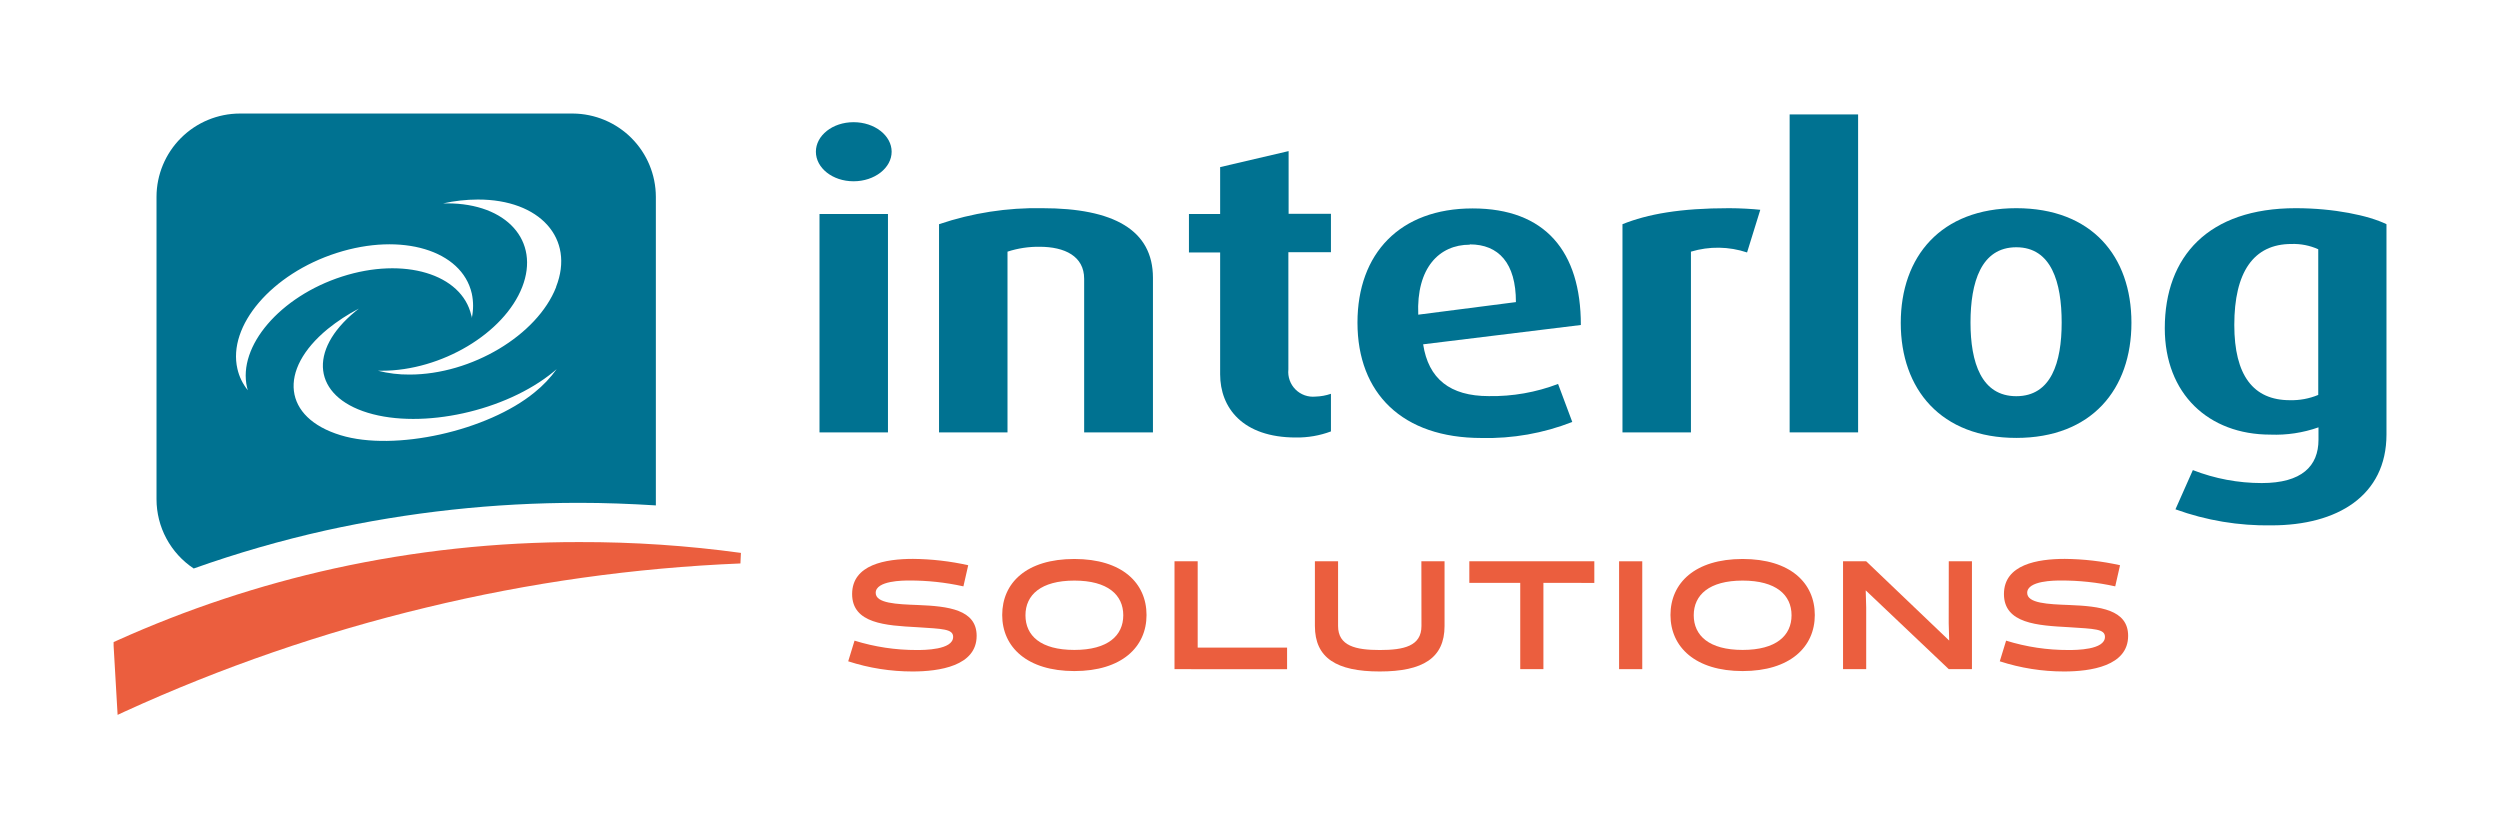 <svg width="178" height="59" viewBox="0 0 178 59" fill="none" xmlns="http://www.w3.org/2000/svg">
<g id="INTERLOG_SOLUTIONS_B 1">
<path id="Vector" d="M60.774 12.907C59.273 12.907 58.091 11.955 58.091 10.803C58.091 9.652 59.273 8.7 60.774 8.7C62.275 8.7 63.485 9.652 63.485 10.803C63.485 11.955 62.275 12.907 60.774 12.907ZM58.348 30.785V15.239H63.223V30.785H58.348Z" fill="#007291"/>
<path id="Vector_2" d="M77.192 30.785V19.851C77.192 18.238 75.805 17.57 74.018 17.57C73.243 17.56 72.471 17.677 71.734 17.918V30.785H66.859V15.963C69.226 15.162 71.714 14.776 74.212 14.823C79.293 14.823 82.09 16.379 82.09 19.782V30.785H77.192Z" fill="#007291"/>
<path id="Vector_3" d="M92.269 31.15C88.461 31.15 86.874 29.018 86.874 26.652V17.975H84.653V15.239H86.874V11.898L91.749 10.758V15.222H94.763V17.958H91.732V26.305C91.705 26.565 91.737 26.828 91.825 27.075C91.912 27.321 92.054 27.545 92.239 27.73C92.425 27.916 92.649 28.057 92.896 28.145C93.143 28.232 93.406 28.264 93.667 28.237C94.041 28.227 94.41 28.159 94.763 28.038V30.717C93.966 31.015 93.12 31.162 92.269 31.15Z" fill="#007291"/>
<path id="Vector_4" d="M101.328 24.515C101.704 26.966 103.234 28.203 106.003 28.203C107.688 28.232 109.362 27.938 110.935 27.337L111.946 30.044C109.889 30.85 107.692 31.238 105.484 31.185C99.855 31.185 96.652 28.015 96.652 22.97C96.652 18.038 99.684 14.84 104.85 14.84C110.016 14.84 112.557 17.896 112.557 23.14L101.328 24.515ZM104.644 17.422C102.481 17.422 100.837 19.064 100.979 22.405L107.933 21.51C107.938 18.728 106.699 17.4 104.65 17.4L104.644 17.422Z" fill="#007291"/>
<path id="Vector_5" d="M124.391 17.975C123.097 17.543 121.7 17.523 120.395 17.918V30.786H115.52V15.963C117.306 15.245 119.618 14.823 123.112 14.823C123.888 14.823 124.825 14.88 125.333 14.937L124.391 17.975Z" fill="#007291"/>
<path id="Vector_6" d="M127.422 30.785V8.147H132.297V30.785H127.422Z" fill="#007291"/>
<path id="Vector_7" d="M143.56 31.179C138.194 31.179 135.334 27.718 135.334 22.992C135.334 18.266 138.188 14.823 143.56 14.823C148.932 14.823 151.758 18.243 151.758 22.981C151.758 27.718 148.926 31.179 143.56 31.179ZM143.56 17.605C141.048 17.605 140.3 20.113 140.3 22.964C140.3 25.814 141.077 28.209 143.56 28.209C146.043 28.209 146.791 25.814 146.791 22.964C146.791 20.113 146.066 17.605 143.56 17.605Z" fill="#007291"/>
<path id="Vector_8" d="M161.742 37.405C159.408 37.446 157.087 37.059 154.892 36.264L156.131 33.471C157.694 34.081 159.357 34.394 161.035 34.394C163.889 34.394 165.076 33.186 165.076 31.31V30.427C163.978 30.815 162.815 30.991 161.651 30.945C157.244 30.945 154.133 28.038 154.133 23.374C154.133 18.243 157.25 14.823 163.455 14.823C166.167 14.823 168.65 15.341 169.917 15.963V30.945C169.911 35.295 166.418 37.405 161.742 37.405ZM165.059 17.747C164.461 17.478 163.808 17.349 163.152 17.371C160.441 17.371 159.082 19.389 159.082 23.135C159.082 26.738 160.441 28.494 163.038 28.494C163.731 28.512 164.419 28.384 165.059 28.118V17.747Z" fill="#007291"/>
<path id="Vector_9" d="M60.392 47.085L60.843 45.614C62.277 46.06 63.77 46.285 65.272 46.281C65.781 46.281 67.864 46.281 67.864 45.346C67.864 44.776 67.116 44.776 65.29 44.656C63.08 44.536 60.671 44.405 60.671 42.296C60.671 40.187 63.069 39.793 65.004 39.793C66.327 39.805 67.646 39.956 68.937 40.244L68.595 41.749C67.324 41.467 66.026 41.327 64.724 41.333C64.331 41.333 62.35 41.333 62.35 42.211C62.35 42.957 63.822 43.02 65.358 43.077C67.51 43.163 69.537 43.396 69.537 45.272C69.537 47.421 66.877 47.809 64.97 47.809C63.415 47.81 61.87 47.566 60.392 47.085Z" fill="#EB5E3E"/>
<path id="Vector_10" d="M76.495 39.799C79.892 39.799 81.633 41.509 81.633 43.79C81.633 46.07 79.863 47.78 76.495 47.78C73.127 47.78 71.357 46.07 71.357 43.79C71.357 41.509 73.07 39.799 76.495 39.799ZM76.495 46.275C78.881 46.275 79.977 45.255 79.977 43.807C79.977 42.359 78.876 41.338 76.495 41.338C74.115 41.338 73.013 42.359 73.013 43.807C73.013 45.255 74.086 46.275 76.495 46.275Z" fill="#EB5E3E"/>
<path id="Vector_11" d="M83.625 47.644V39.964H85.275V46.11H91.64V47.649L83.625 47.644Z" fill="#EB5E3E"/>
<path id="Vector_12" d="M101.202 39.964H102.852V44.571C102.852 46.851 101.311 47.809 98.234 47.809C95.157 47.809 93.621 46.846 93.621 44.571V39.964H95.271V44.571C95.271 45.996 96.532 46.281 98.239 46.281C99.946 46.281 101.208 46.008 101.208 44.571L101.202 39.964Z" fill="#EB5E3E"/>
<path id="Vector_13" d="M109.891 41.498V47.644H108.241V41.498H104.616V39.964H113.516V41.504L109.891 41.498Z" fill="#EB5E3E"/>
<path id="Vector_14" d="M115.279 39.964H116.929V47.644H115.279V39.964Z" fill="#EB5E3E"/>
<path id="Vector_15" d="M124.076 39.799C127.473 39.799 129.214 41.509 129.214 43.79C129.214 46.07 127.444 47.78 124.076 47.78C120.708 47.78 118.938 46.07 118.938 43.79C118.938 41.509 120.68 39.799 124.076 39.799ZM124.076 46.275C126.462 46.275 127.558 45.255 127.558 43.807C127.558 42.359 126.457 41.338 124.076 41.338C121.696 41.338 120.594 42.359 120.594 43.807C120.594 45.255 121.69 46.275 124.076 46.275Z" fill="#EB5E3E"/>
<path id="Vector_16" d="M138.753 39.964H140.403V47.644H138.753L132.839 42.034L132.873 43.254V47.644H131.224V39.964H132.873L138.782 45.608L138.748 44.377L138.753 39.964Z" fill="#EB5E3E"/>
<path id="Vector_17" d="M142.384 47.085L142.835 45.614C144.274 46.062 145.774 46.287 147.282 46.281C147.79 46.281 149.873 46.281 149.873 45.346C149.873 44.776 149.126 44.776 147.299 44.656C145.09 44.536 142.681 44.405 142.681 42.296C142.681 40.187 145.078 39.793 147.013 39.793C148.337 39.805 149.655 39.956 150.947 40.244L150.604 41.749C149.326 41.465 148.02 41.326 146.711 41.333C146.317 41.333 144.336 41.333 144.336 42.211C144.336 42.957 145.809 43.02 147.345 43.077C149.497 43.163 151.523 43.396 151.523 45.272C151.523 47.421 148.863 47.809 146.956 47.809C145.403 47.81 143.86 47.565 142.384 47.085Z" fill="#EB5E3E"/>
<path id="Vector_18" d="M40.788 8.084H17.075C15.503 8.088 13.997 8.714 12.886 9.824C11.774 10.934 11.148 12.438 11.144 14.007V35.54C11.143 36.517 11.384 37.48 11.847 38.341C12.309 39.203 12.977 39.936 13.792 40.477C16.863 39.385 19.997 38.481 23.177 37.769C29.112 36.46 35.173 35.8 41.251 35.802C43.055 35.802 44.876 35.871 46.697 35.985C46.697 35.842 46.697 35.7 46.697 35.557V14.007C46.692 12.442 46.069 10.941 44.963 9.832C43.856 8.723 42.356 8.095 40.788 8.084ZM17.589 27.587L17.646 27.787C17.285 27.343 17.031 26.822 16.904 26.265C16.19 23.192 19.347 19.492 23.977 18.009C28.606 16.527 32.882 17.816 33.59 20.894C33.715 21.473 33.715 22.072 33.59 22.65C33.59 22.582 33.59 22.513 33.556 22.451C32.876 19.503 28.76 18.272 24.353 19.691C19.946 21.111 16.909 24.645 17.589 27.587ZM38.065 27.935C34.72 30.683 28.092 32.165 24.245 30.985C20.175 29.742 19.769 26.356 23.331 23.425C24.021 22.868 24.765 22.381 25.552 21.972L25.318 22.16C21.893 24.965 22.298 28.203 26.186 29.389C30.073 30.575 36.005 29.275 39.413 26.47L39.635 26.282C39.189 26.901 38.661 27.457 38.065 27.935ZM39.595 20.444C38.254 23.864 33.578 26.669 29.154 26.669C28.396 26.675 27.64 26.583 26.905 26.396H27.19C31.426 26.396 35.896 23.728 37.181 20.438C38.465 17.149 36.079 14.48 31.843 14.48H31.558C32.365 14.301 33.19 14.209 34.018 14.207C38.442 14.195 40.943 16.983 39.595 20.421V20.444Z" fill="#007291"/>
<path id="Vector_19" d="M41.256 38.596C35.382 38.587 29.524 39.218 23.788 40.477C18.472 41.654 13.292 43.373 8.329 45.608L8.089 45.717V45.979L8.34 50.329L8.374 50.899L8.877 50.665C15.782 47.51 22.976 45.028 30.358 43.254C37.691 41.479 45.18 40.429 52.719 40.118L52.753 39.366C48.943 38.844 45.101 38.587 41.256 38.596Z" fill="#EB5E3E"/>
</g>
</svg>
